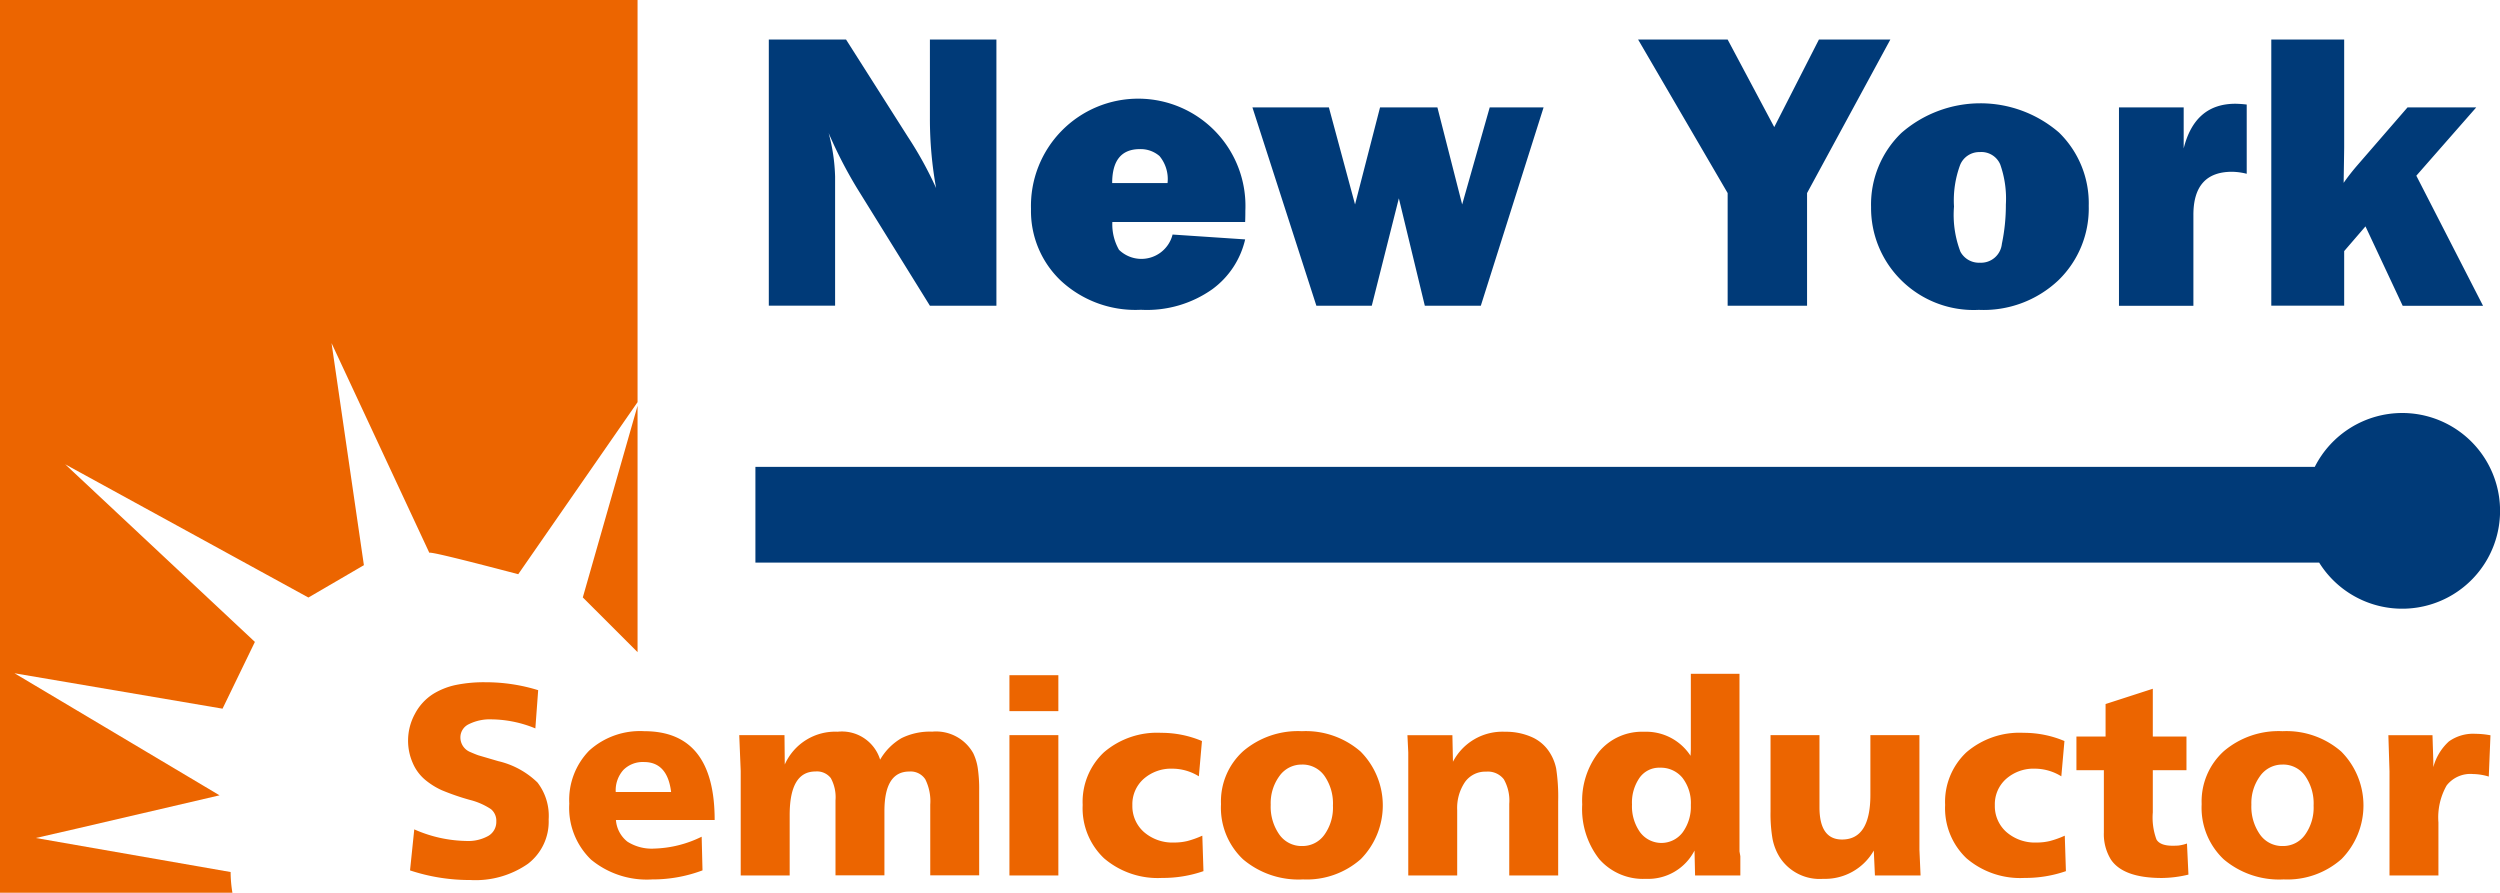 <svg xmlns="http://www.w3.org/2000/svg" width="170" height="60.696" viewBox="0 0 170 60.696"><defs><style>.a{fill:#003a78;}.a,.b{fill-rule:evenodd;}.b{fill:#ec6500;}</style></defs><g transform="translate(-406 -1163)"><path class="a" d="M517.051,1186.013h-4.522l-4.961-8a30.151,30.151,0,0,1-1.924-3.739,12.5,12.5,0,0,1,.439,2.969v8.768h-4.508v-18.1h5.251l4.214,6.631a25.268,25.268,0,0,1,1.911,3.472,26.491,26.491,0,0,1-.421-4.744v-5.359h4.522v18.1Zm11.982-4.839,4.934.33a5.813,5.813,0,0,1-2.231,3.386,7.694,7.694,0,0,1-4.862,1.4,7.45,7.45,0,0,1-5.437-1.974,6.529,6.529,0,0,1-2.033-4.884,7.293,7.293,0,1,1,14.576.118c0,.186,0,.444-.014.77h-9.03a3.488,3.488,0,0,0,.452,1.892,2.186,2.186,0,0,0,3.644-1.041Zm-.344-3.5a2.452,2.452,0,0,0-.547-1.838,1.965,1.965,0,0,0-1.335-.471q-1.881,0-1.883,2.309Zm25.571-5.147-4.269,13.489h-3.807l-1.766-7.306-1.842,7.306h-3.766l-4.35-13.489h5.2l1.779,6.6,1.7-6.6h3.9l1.684,6.6,1.874-6.6Zm23.579-4.612-5.663,10.438v7.663h-5.4v-7.663l-6.088-10.438h6.088l3.169,5.952,3.037-5.952Zm6,18.382a6.988,6.988,0,0,1-5.332-2.091,6.9,6.9,0,0,1-1.978-4.9,6.757,6.757,0,0,1,2.064-5.043,8.174,8.174,0,0,1,10.714-.027,6.713,6.713,0,0,1,2.023,4.989,6.8,6.8,0,0,1-2.051,5.047,7.4,7.4,0,0,1-5.441,2.023Zm.077-3.209a1.424,1.424,0,0,0,1.507-1.281,12.86,12.86,0,0,0,.272-2.675,6.989,6.989,0,0,0-.385-2.729,1.392,1.392,0,0,0-1.381-.837,1.408,1.408,0,0,0-1.34.865,6.943,6.943,0,0,0-.421,2.838,7.032,7.032,0,0,0,.435,3.069,1.431,1.431,0,0,0,1.313.752Zm14.535,2.929h-5.065v-13.489h4.4v2.789c.507-2.028,1.675-3.037,3.518-3.037a7.513,7.513,0,0,1,.769.054v4.708a4.281,4.281,0,0,0-1-.136q-2.628,0-2.626,2.933v6.179Zm19.229-13.489-4.074,4.645,4.536,8.845h-5.464l-2.53-5.4L608.7,1182.3v3.712h-4.956v-18.1H608.7v7.306c0,.2-.014,1.019-.036,2.44a14.733,14.733,0,0,1,.964-1.231l3.381-3.9Z" transform="translate(-43.296 -2.225)"/><path class="b" d="M456.861,1260.129l.288-2.788a9.073,9.073,0,0,0,3.52.788,2.806,2.806,0,0,0,1.52-.346,1.1,1.1,0,0,0,.539-.981,1.021,1.021,0,0,0-.365-.837,4.637,4.637,0,0,0-1.423-.625,16.029,16.029,0,0,1-1.924-.663,4.991,4.991,0,0,1-1.144-.721,3.056,3.056,0,0,1-.837-1.154,3.742,3.742,0,0,1-.307-1.5,3.789,3.789,0,0,1,.462-1.808,3.566,3.566,0,0,1,1.25-1.365,4.9,4.9,0,0,1,1.5-.6,9.527,9.527,0,0,1,2.077-.192,12.024,12.024,0,0,1,3.558.539l-.192,2.6a8.028,8.028,0,0,0-2.943-.615,3.213,3.213,0,0,0-1.577.326.99.99,0,0,0-.577.885,1.072,1.072,0,0,0,.693,1.02q.308.135.52.211l1.365.4a5.671,5.671,0,0,1,2.664,1.452,3.716,3.716,0,0,1,.76,2.51,3.61,3.61,0,0,1-1.413,3.02,6.242,6.242,0,0,1-3.914,1.1,12.869,12.869,0,0,1-4.1-.654Zm19.831-2.289.057,2.289a9.624,9.624,0,0,1-3.424.616,5.954,5.954,0,0,1-4.154-1.347,4.886,4.886,0,0,1-1.481-3.809,4.8,4.8,0,0,1,1.356-3.606,5.142,5.142,0,0,1,3.741-1.318q4.789,0,4.789,6.04h-6.713a2.064,2.064,0,0,0,.779,1.471,3.076,3.076,0,0,0,1.837.471,7.745,7.745,0,0,0,3.213-.807Zm-5.847-3.039h3.77q-.25-2.039-1.847-2.039a1.859,1.859,0,0,0-1.4.539,2.074,2.074,0,0,0-.519,1.5Zm11.829,5.674h-3.327v-7.1l-.1-2.443h3.077l.019,2a3.752,3.752,0,0,1,3.6-2.231,2.717,2.717,0,0,1,2.885,1.9,4,4,0,0,1,1.452-1.462,4.355,4.355,0,0,1,2.087-.443,2.894,2.894,0,0,1,2.789,1.461,3.544,3.544,0,0,1,.307.991,9.757,9.757,0,0,1,.1,1.549v5.77h-3.327v-4.809a3.329,3.329,0,0,0-.337-1.721,1.191,1.191,0,0,0-1.087-.529q-1.692,0-1.692,2.693v4.366h-3.327v-5.1a2.71,2.71,0,0,0-.318-1.51,1.189,1.189,0,0,0-1.048-.452q-1.75,0-1.75,2.962v4.1Zm14.946-9.54h3.327v9.54h-3.327v-9.54Zm3.327-1.635h-3.327v-2.443h3.327v2.443Zm9.79,8.482.077,2.4a8.386,8.386,0,0,1-2.808.461,5.611,5.611,0,0,1-3.953-1.336,4.687,4.687,0,0,1-1.452-3.626,4.623,4.623,0,0,1,1.442-3.577,5.544,5.544,0,0,1,3.9-1.328,7.073,7.073,0,0,1,2.769.558l-.211,2.4a3.432,3.432,0,0,0-1.789-.52,2.82,2.82,0,0,0-1.962.693,2.3,2.3,0,0,0-.77,1.789,2.349,2.349,0,0,0,.789,1.828,2.955,2.955,0,0,0,2.058.712,3.825,3.825,0,0,0,.885-.1,6.319,6.319,0,0,0,1.019-.365Zm6.771-7.117a5.674,5.674,0,0,1,3.991,1.385,5.2,5.2,0,0,1,.019,7.309,5.55,5.55,0,0,1-3.933,1.385,5.831,5.831,0,0,1-4.078-1.366,4.819,4.819,0,0,1-1.5-3.751,4.609,4.609,0,0,1,1.51-3.606,5.746,5.746,0,0,1,3.991-1.356Zm0,2.27a1.844,1.844,0,0,0-1.52.769,3.112,3.112,0,0,0-.6,1.962,3.286,3.286,0,0,0,.587,2.029,1.846,1.846,0,0,0,1.548.779,1.824,1.824,0,0,0,1.51-.76,3.168,3.168,0,0,0,.586-1.991,3.283,3.283,0,0,0-.577-2.02,1.828,1.828,0,0,0-1.539-.769Zm10.56,7.54h-3.327v-8.367l-.057-1.173h3.058l.038,1.808a3.79,3.79,0,0,1,3.558-2.039,4.31,4.31,0,0,1,1.721.327,2.759,2.759,0,0,1,1.183.913,3.21,3.21,0,0,1,.558,1.27,12.853,12.853,0,0,1,.135,2.221v5.04h-3.327v-4.866a2.937,2.937,0,0,0-.369-1.674,1.375,1.375,0,0,0-1.205-.519,1.693,1.693,0,0,0-1.44.712,3.143,3.143,0,0,0-.526,1.9v4.443Zm19.254,0h-3.078l-.038-1.693a3.545,3.545,0,0,1-3.308,1.923,3.958,3.958,0,0,1-3.174-1.346,5.521,5.521,0,0,1-1.154-3.712,5.376,5.376,0,0,1,1.144-3.587,3.81,3.81,0,0,1,3.068-1.356,3.6,3.6,0,0,1,3.155,1.635l.019-.423v-5.155h3.308v12.079l.058.327v1.308Zm-5.482-7.328a1.629,1.629,0,0,0-1.369.683,2.947,2.947,0,0,0-.516,1.818,3.032,3.032,0,0,0,.555,1.895,1.81,1.81,0,0,0,2.891,0,2.967,2.967,0,0,0,.555-1.856,2.8,2.8,0,0,0-.574-1.856,1.906,1.906,0,0,0-1.542-.683Zm17.734,7.328h-3.1l-.077-1.693a3.817,3.817,0,0,1-3.443,1.923,3.229,3.229,0,0,1-2.963-1.481,3.706,3.706,0,0,1-.481-1.241,10.054,10.054,0,0,1-.135-1.856v-5.193h3.328v4.905q0,2.192,1.535,2.192,1.928,0,1.927-3.039v-4.058H559.5v7.79l.077,1.75Zm9.81-2.693.077,2.4a8.385,8.385,0,0,1-2.808.461,5.612,5.612,0,0,1-3.953-1.336,4.687,4.687,0,0,1-1.452-3.626,4.623,4.623,0,0,1,1.443-3.577,5.541,5.541,0,0,1,3.9-1.328,7.077,7.077,0,0,1,2.77.558l-.212,2.4a3.432,3.432,0,0,0-1.789-.52,2.821,2.821,0,0,0-1.962.693,2.3,2.3,0,0,0-.77,1.789,2.351,2.351,0,0,0,.789,1.828,2.955,2.955,0,0,0,2.058.712,3.817,3.817,0,0,0,.885-.1,6.318,6.318,0,0,0,1.02-.365Zm8.309.519.1,2.116a7.949,7.949,0,0,1-1.808.23q-2.616,0-3.462-1.25a3.29,3.29,0,0,1-.481-1.847v-4.231h-1.866v-2.289h1.982v-2.212l3.212-1.039v3.251h2.289v2.289h-2.289v2.866a4.3,4.3,0,0,0,.25,1.846q.25.424,1.1.423.173,0,.366-.01a2.736,2.736,0,0,0,.615-.144Zm6.5-7.636a5.673,5.673,0,0,1,3.991,1.385,5.2,5.2,0,0,1,.019,7.309,5.55,5.55,0,0,1-3.933,1.385,5.831,5.831,0,0,1-4.078-1.366,4.819,4.819,0,0,1-1.5-3.751,4.61,4.61,0,0,1,1.51-3.606,5.746,5.746,0,0,1,3.991-1.356Zm0,2.27a1.844,1.844,0,0,0-1.52.769,3.112,3.112,0,0,0-.6,1.962,3.286,3.286,0,0,0,.587,2.029,1.846,1.846,0,0,0,1.548.779,1.824,1.824,0,0,0,1.51-.76,3.168,3.168,0,0,0,.586-1.991,3.279,3.279,0,0,0-.577-2.02,1.828,1.828,0,0,0-1.539-.769Zm10.6,7.54h-3.328V1253.4l-.077-2.462h3l.057,1.789v.385a3.618,3.618,0,0,1,1.058-1.75,2.835,2.835,0,0,1,1.808-.519,5.778,5.778,0,0,1,1.02.1l-.115,2.808a3.9,3.9,0,0,0-1.077-.173,2.049,2.049,0,0,0-1.789.779,4.392,4.392,0,0,0-.558,2.51v3.616Z" transform="translate(-22.979 -37.944)"/><path class="b" d="M406,1163h43.354v27.346l-8.114,11.7c-4.187-1.1-6.177-1.579-6.039-1.441l-6.656-14.273,2.2,15.1-3.774,2.2-16.538-9.06,12.9,12.078-2.2,4.54-14.147-2.408,13.943,8.3-9.721,2.266-2.773.636,13.247,2.314a8.72,8.72,0,0,0,.122,1.406H406V1163Zm43.354,27.592v16.754l-3.723-3.722,3.723-13.033Z"/><path class="a" d="M611.888,1214.343a6.654,6.654,0,1,1-5.642,10.174H499.91v-6.511H605.947a6.666,6.666,0,0,1,5.941-3.663Z" transform="translate(-42.542 -23.259)"/></g></svg>
